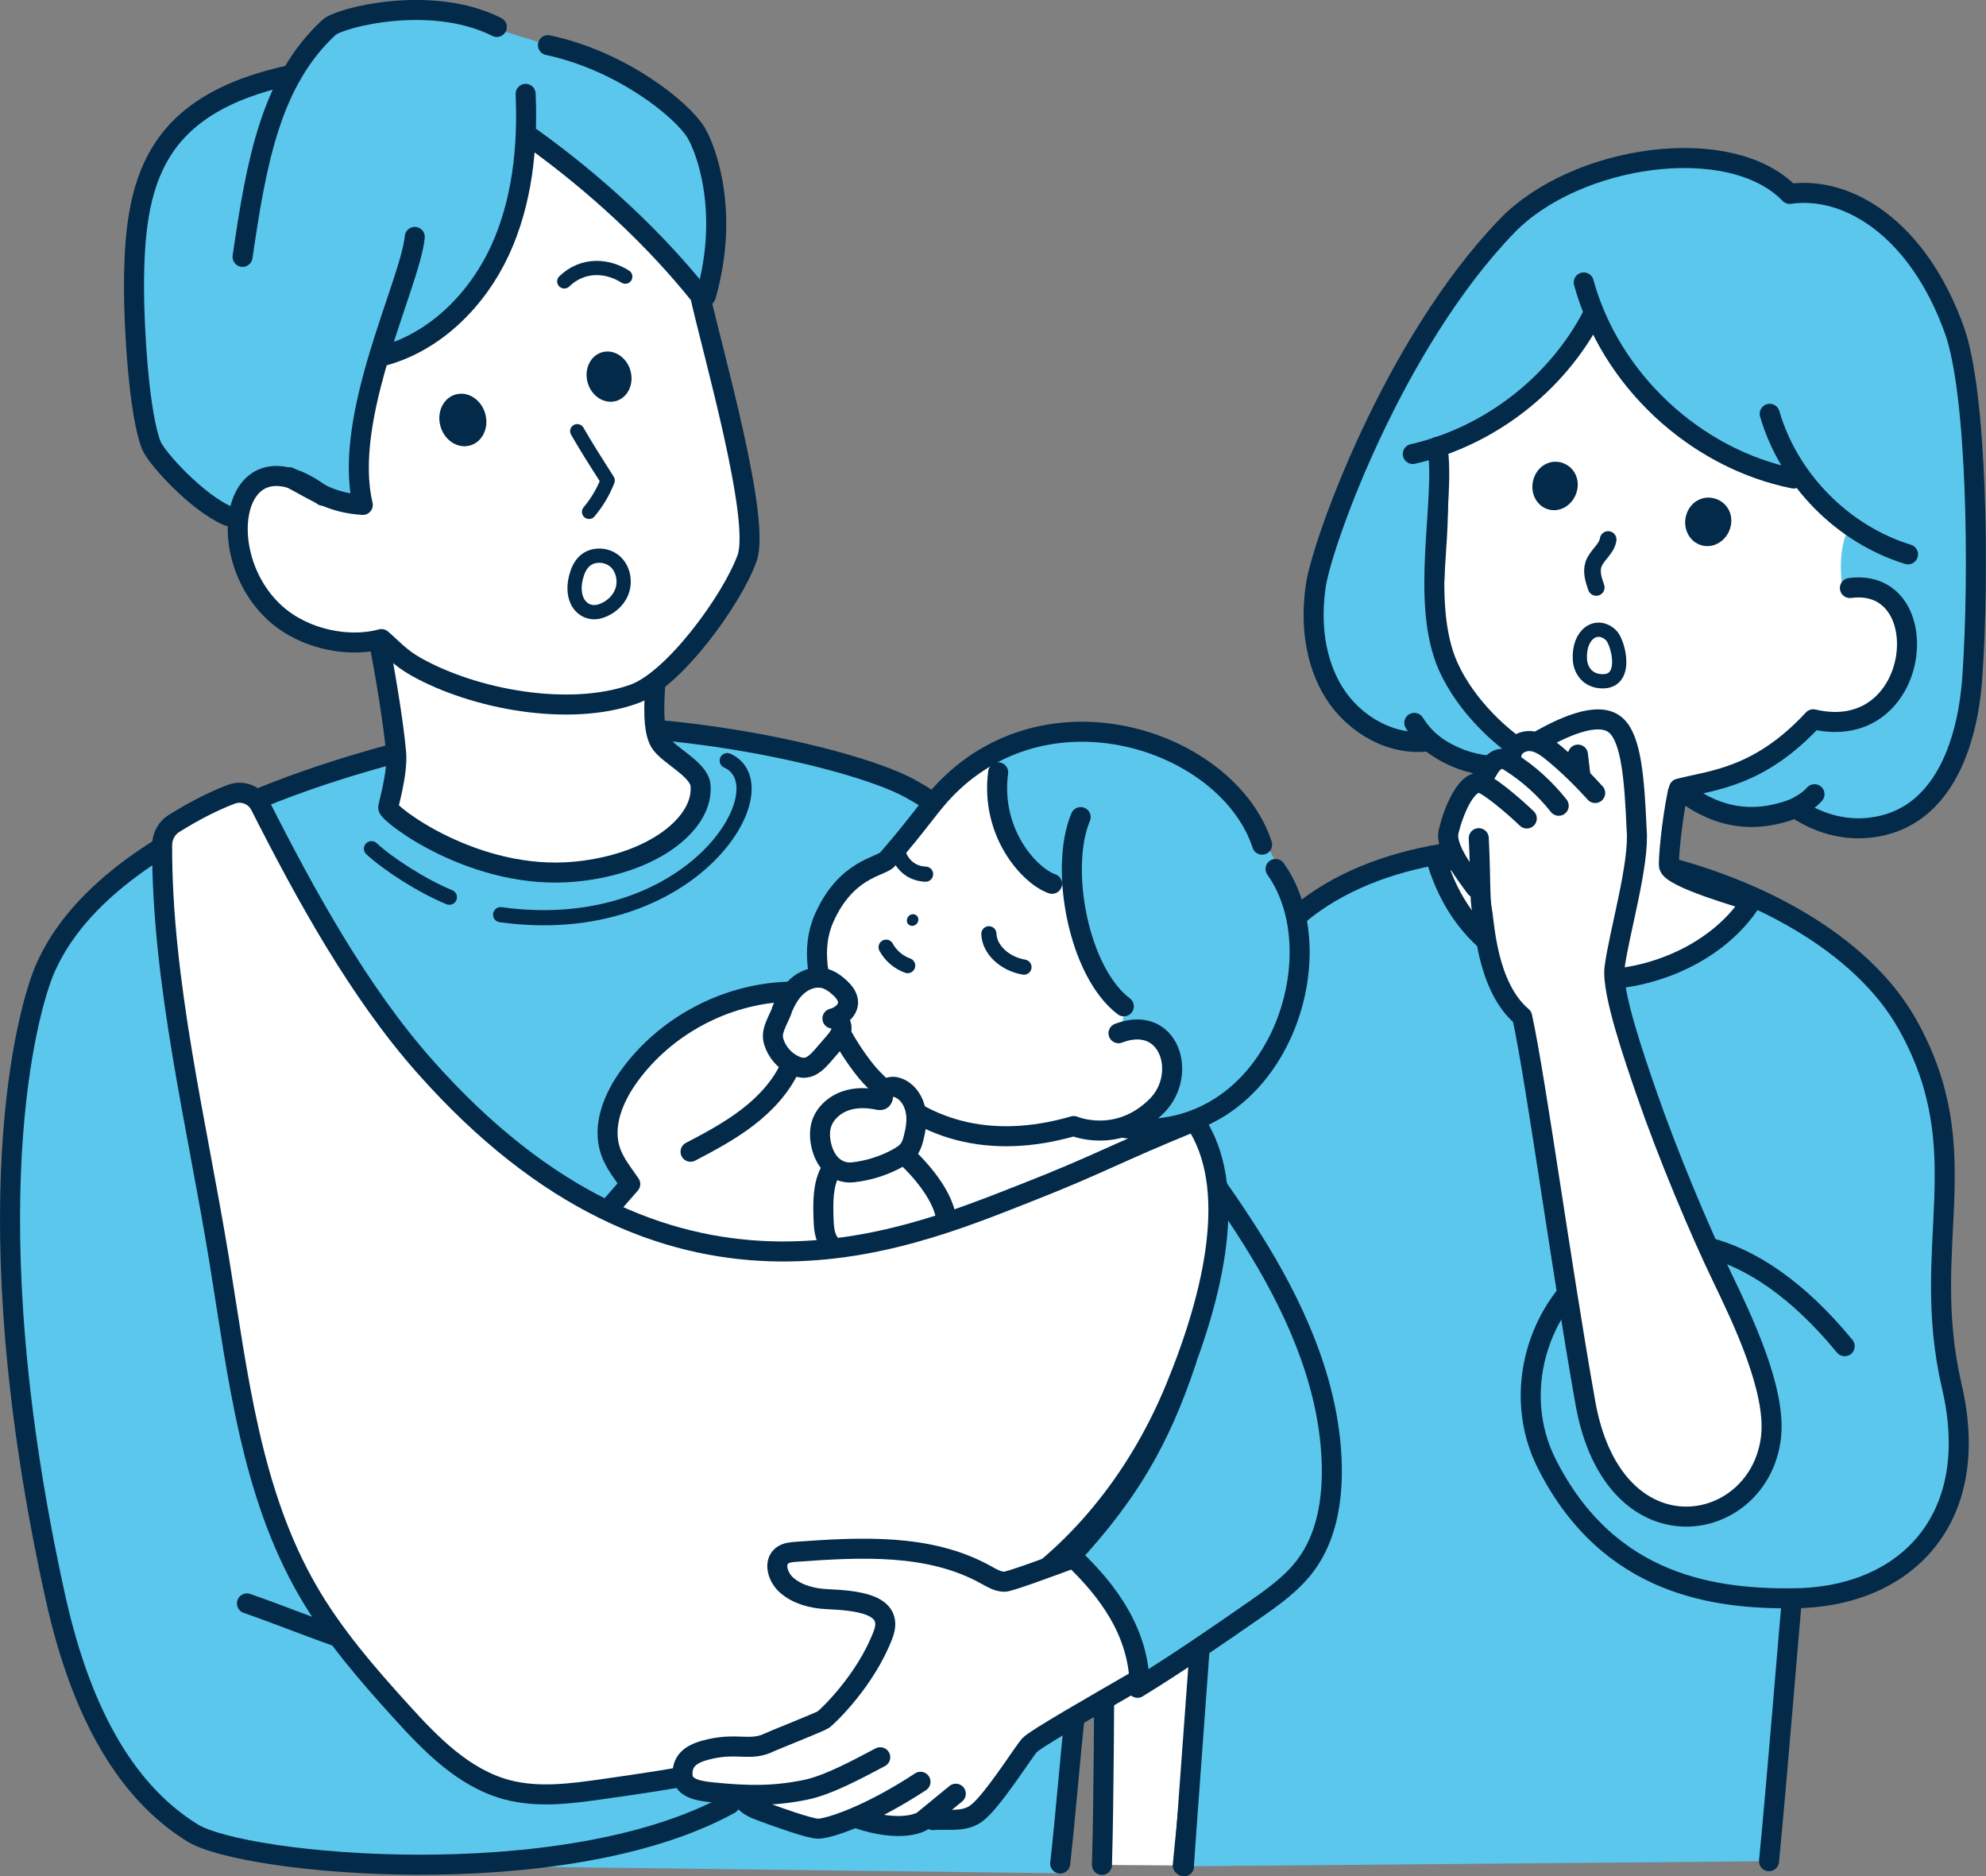 <?xml version="1.0" encoding="UTF-8"?> <svg xmlns="http://www.w3.org/2000/svg" id="_レイヤー_2" data-name="レイヤー 2" viewBox="0 0 171.61 162.1"><rect x="0" y="0" width="171.61" height="162.1" fill="#808080" stroke="none"/><defs><style> .cls-1 { stroke-width: 1.44px; } .cls-1, .cls-2, .cls-3, .cls-4, .cls-5, .cls-6 { stroke: #032a49; stroke-linecap: round; stroke-linejoin: round; } .cls-1, .cls-2, .cls-5, .cls-6 { fill: none; } .cls-7 { fill: #032a49; } .cls-8, .cls-4 { fill: #fff; } .cls-9, .cls-3 { fill: #5bc7ed; } .cls-2 { stroke-width: 1.23px; } .cls-3, .cls-4, .cls-6 { stroke-width: 1.73px; } .cls-5 { stroke-width: 1.31px; } </style></defs><g id="_レイヤー_1のコピー" data-name="レイヤー 1のコピー"><g><g><path class="cls-4" d="m95.22,161.11c.35-12.49-.04-27.52.93-36.53.07-.69,6.49-.9,9.72-.58l-3.67,37.16"></path><path class="cls-3" d="m102.31,161.23c-.03-.24.77-10.54,1.97-27.44.03-.47-4.83,1.51-9.34-4.88-8.76-12.42,7.84-43.42,18.7-50.97,14.03-9.75,43.3-3.48,51.18,10.55,6.23,11.11.97,18.98,3.84,31.3,2.71,11.62-4.17,18.28-13.82,18.29-.27,2.95-1.27,15.41-1.98,22.71"></path><path class="cls-6" d="m154.95,138.08c-6.52.05-15.91-.94-21.3-11.64-6.17-12.23,9.38-30.04,25.75-10.14"></path><path class="cls-4" d="m161.84,50.59c5.95-.12,5.06,7.83.53,10.66-1.94,1.21-3.25,1.83-5.41,1.1-3.09,5.32-7.73,5.58-11.98,6.07-.53,2.53-.84,5.97-.76,6.4.2,1.05,6.61,2.83,7.12,3.03-5.46,8.57-22.81,10.64-27.16-3.38,3.95-.57,7.66-.67,7.95-1.18.43-.74.88-4.7,1.04-7.37-2.91-1.55-5.88-3.38-7.56-6.23-1.65-2.79-1.82-6.2-1.68-9.44.15-3.24.57-6.51.14-9.67-.48-.78.15-1.75.78-2.41,3.95-4.21,8.55-8.27,11.83-12.43.33-.46.99-.58,1.53-.42s.98.56,1.36.98c1.59,1.78,2.4,4.11,3.73,6.09,1.34,2.01,3.18,3.63,5.13,5.05,1.55,1.12,3.29,2.16,5.2,2.13,1.09-.01,2.27-.36,3.23.16.87.47,1.25,1.49,1.79,2.31.53.8,1.26,1.47,2.11,1.92.6.32,1.29.55,1.72,1.08.57.7.52,1.75.12,2.56s.1,1.94-.76,2.97Z"></path><path class="cls-9" d="m159.84,45.51c.46.22,4.05,2.02,4.54,2.17-.78,1.04-.51,3.07-.51,3.07l-4.71-.31s-.46-3.11.68-4.92Z"></path><path class="cls-9" d="m163.96,47.87c-4.63-2.59-7.03-4.42-7.77-6.2-7.71-1.59-15.86-7.31-18.42-14.29-2.99,5.52-9.24,9.95-13.55,11.79,1.05,5.45-1.58,12.83.94,18.44,1.47,3.26,4.53,6.31,7.54,7.99-2.96,1.14-6.5.62-9.19-1.56-3.2.46-6.46-1.41-8.19-4.14-1.73-2.73-2.09-6.16-1.6-9.36.57-3.7,6.71-20.88,16.53-31.03,5.92-6.11,19.24-8.09,24.41-2.75,4.98-.72,11.07,2.96,14.23,11.77,1.95,5.42,2.17,21,1.55,29.93-.16,2.29-1,12.4-9.13,13.08-3.55.3-6.13-1.73-6.13-1.73-4.06,1.6-7.32.58-10.09-1.67,2.86-.74,6.91-.93,11.6-5.99,9.46,2.23,10.8-12.37,3.17-11.34"></path><path class="cls-6" d="m124.21,38.6c.74,4.63-1.58,13.4.94,19,1.47,3.26,4.53,6.31,7.54,7.99-2.96,1.14-6.5.62-9.19-1.56-3.2.46-6.46-1.41-8.19-4.14-1.73-2.73-2.09-6.16-1.6-9.36.57-3.7,6.71-20.88,16.53-31.03,5.92-6.11,19.24-8.09,24.41-2.75,4.98-.72,11.07,2.96,14.23,11.77,1.95,5.42,2.17,21,1.55,29.93-.16,2.29-1,12.4-9.13,13.08-3.55.3-6.13-1.73-6.13-1.73-4.06,1.6-7.32.58-10.09-1.67,2.86-.74,6.91-.93,11.6-5.99,9.46,2.23,10.8-12.37,3.17-11.34"></path><path class="cls-6" d="m155,69.88c.8-.42,1.32-.74,1.79-1.27"></path><path class="cls-6" d="m123.88,64.31c-.65-.48-1.24-1.18-1.67-1.86"></path><path class="cls-6" d="m122.08,39.22c6.63-1.51,12.5-6.06,15.6-12.11"></path><path class="cls-6" d="m136.85,24.4c2.3,8.4,9.61,15.22,18.14,16.94"></path><path class="cls-6" d="m152.92,35.75c1.65,5.68,6.3,10.4,11.95,12.14"></path><path class="cls-1" d="m138.96,46.61c-.12.83-1,1.35-1.27,2.15-.21.65.01,1.35.24,1.99"></path><path class="cls-2" d="m138.2,58.84c-1.11-.13-1.63-1.03-1.68-1.84-.14-2.26,1.49-3.27,2.69-2.12.63.6,1.59,4.26-1,3.96Z"></path><path class="cls-7" d="m136.25,42.47c.32-1.14-.3-2.22-1.33-2.51s-2.1.33-2.42,1.47.26,2.29,1.3,2.58,2.13-.4,2.45-1.54Z"></path><path class="cls-7" d="m149.52,45.57c.32-1.14-.31-2.22-1.37-2.51s-2.13.32-2.45,1.46c-.32,1.14.28,2.29,1.33,2.59s2.17-.39,2.49-1.53Z"></path><g><path class="cls-8" d="m140.57,63.69c-1.29-3.48-8.06.19-8.26.3-.28.15-2.4,1.46-2.7,1.53-1.04.22-1.13,1.92-2.14,2.23-.13.04-.27.05-.39.12-.17.1-.27.28-.36.46-.56,1.15-1.05,2.33-1.46,3.53-.25.73-.45,1.35,2.53,5.27.35,8.71,3.22,9.48,3.58,10.42,0,0,1.86,11.39,3.54,22.27,1.99,12.81,2.57,22.21,13.42,20.42,7.23-1.19,3.7-13.41-2.78-27.47-4.57-9.93-6.24-17.36-6.11-17.86,2.66-10.7,1.55-20.07,1.12-21.22Z"></path><path class="cls-6" d="m136.56,66.97l-.21-1.78"></path><path class="cls-6" d="m137.84,68.51c-1.09-1.21-2.26-2.35-3.51-3.4-.59-.49-1.23-.99-1.99-1.08s-1.64.38-1.72,1.14"></path><path class="cls-6" d="m134.69,69.61c-1.18-1.49-2.61-2.79-4.22-3.8-.17-.11-.35-.22-.55-.25-.48-.08-.91.29-1.18.69s-.46.86-.83,1.18"></path><path class="cls-6" d="m131.93,70.71c-1.12-1.08-3.51-3.12-4.13-3.1-1.51.04-2.61,3.88-2.66,4.45-.11,1.44,1.61,3.58,2.37,4.63"></path><path class="cls-6" d="m127.78,72.41c.18,3.7.07,5.13.28,6.23s.41,6.61,3.47,9.19c1.18,5.39,3.3,21.15,5.46,33.35,2.45,13.84,15.13,11.43,16.05,2.91.43-4.04-2.46-10.08-4.22-13.73-1.95-4.05-4.67-10.49-6.59-16.05-.96-2.79-2.98-8.59-2.72-10.69.37-2.94,2.19-9.03,1.91-11.98-.19-4.38-.46-7.86-1.83-9.01-1.54-1.3-4.78.32-6.76,1.45"></path></g></g><g><path class="cls-9" d="m40.93,161.21l50.54.62c.47-.73.42-7.13.43-12.89.16-.52.64-.9,1.11-1.23,1.52-1.06,3.21-1.86,4.99-2.38,3.83-1.86,7.03-3.94,10.24-6.16,1.67-1.16,3.37-2.35,4.58-3.98,1.79-2.41,2.31-5.56,2.24-8.56-.14-6.6-2.83-12.91-6.25-18.56s-7.6-10.8-11.16-16.36c-5.53-8.63-10.06-18.73-19.07-23.62-5.49-2.98-25.65-7.34-38.92-4.37-7.8,1.75-30.18,7.2-35.76,19.91-1.54,3.51-7.49,28.68,2.5,61.16,1.43,4.65,7.48,12.13,10.44,13.2,3.48,2.25,24.08,3.22,24.08,3.22Z"></path><path class="cls-6" d="m63.07,155.85c-14.31,7.88-41.95,5.27-46.43,2.5-5.39-3.33-9.52-9.76-11.87-20.44-7.31-33.19-2.4-50.76-.85-54.27,5.58-12.7,27.96-18.16,35.76-19.91,13.26-2.97,33.43,1.39,38.92,4.37,9.01,4.89,13.54,14.99,19.07,23.62,3.56,5.56,7.74,10.71,11.16,16.36s6.11,11.96,6.25,18.56c.06,3-.45,6.15-2.24,8.56-1.21,1.63-2.91,2.82-4.58,3.98-3.2,2.22-6.41,4.44-9.97,6.63-.44-4.17-2.39-8.17-5.79-11.33,4.9-5.33,7.67-9.87,10.02-16.95"></path><path class="cls-6" d="m92.93,147.7c-.44,3.81-.88,9.49-1.32,13.29"></path><path class="cls-6" d="m29.63,141.56c-3.06-1.06-5.23-1.97-8.29-3.04"></path><path class="cls-8" d="m92.77,97.28c-7.27,2.11-13.26.34-17.59-4.33-1.47-1.59-6.29-8.42-3.98-13.63,1.91-4.32,4.91-4.43,5.47-5.07,2.84-3.26,3.7-4.73,5.1-6.15,9.2-9.34,24.42-3.92,27.53,4.71,1.45,2.55,2.92,5.23,3.08,8.16.1,1.75-.27,3.49-.7,5.19-.52,2.07-1.13,4.15-2.27,5.96-2.54,4.06-7.01,6.1-11.74,5.25-1.49.59-2.73.57-4.9-.08Z"></path><path class="cls-8" d="m99.82,98.2c-9.31,5.35-19.78,8.33-25.67,9.44-12.77,2.42-19.81-1.49-21.83-2.88.56-.52,1.72-1.66,2.09-2.34-4.85-6.07,2.56-16.27,13.74-16.78-1.27,2.97-1.76,6.88,1.37,6.36,1.54-.26,2.05-2.29,3.4-3.1,1.08,1.99,2.16,3.67,3.77,5.26-2.22.69-6.75.94-5.7,5.54.88,3.84,8.57,1.04,8.45-3.21,4.94,2.18,12.53,1.19,12.53,1.19,3.33.09,7.53.29,7.85.51Z"></path><path class="cls-4" d="m103.24,96.86c3.84,5.63,1.68,14.92-1.68,23.08s-8.79,14.5-14.97,18.33c-5.68,3.52-10.02,9.34-16.15,11.99-5.76,2.49-12.06,3.41-18.28,4.29-2.78.4-5.66.79-8.38.06-3.7-1-6.54-3.91-9.11-6.75-2.94-3.24-5.82-6.56-8.02-10.34-4.99-8.57-6.1-18.75-7.69-28.54-1.9-11.7-4.99-24.08-4.95-35.96,0-.77.39-1.49,1.04-1.89,1.56-.97,3.26-1.88,4.93-2.51.96-.37,2.04.05,2.51.97,3.92,7.74,8.52,16.11,14.19,22.51,21.05,23.79,41.15,15.2,51.87,11,6.44-2.52,7.84-3.47,14.69-6.25Z"></path><path class="cls-9" d="m99.47,97.06c4.65.32,7.4-.89,9.94-4.95,1.13-1.81,1.75-3.89,2.27-5.96.43-1.7.8-3.44.7-5.19-.17-2.93-1.63-5.61-3.08-8.16-2.71-7.51-13.98-10.15-22.3-8.4-2.88,1.31-.05,11.31,5.74,12.41.23,3.66,1.84,8,4.53,10.49-.29.59-.37,1.27-.24,2.01,8.36-.18,2.1,7.75,2.44,7.75Z"></path><path class="cls-6" d="m86.25,66.72c-.69,5.26,2.75,8.98,4.66,9.63"></path><path class="cls-6" d="m93.38,70.59c-1.86,4.43-.2,13.38,3.73,16.35"></path><path class="cls-6" d="m68.25,92.23c-.82,1.73-2.16,3.16-3.68,4.32s-3.21,2.07-4.9,2.95"></path><path class="cls-6" d="m67.96,85.68c-5.31.21-10.46,2.96-13.58,7.26-1.37,1.88-2.37,4.3-1.63,6.5.35,1.04,1.07,1.92,1.71,2.85l-1.65,1.89"></path><path class="cls-6" d="m71.78,101.12c-.69,1.23-.66,2.73-.62,4.14.03.76.07,1.57.54,2.17"></path><path class="cls-6" d="m78.54,100.12c1.75,1.7,3.17,3.79,3.24,5.42"></path><path class="cls-6" d="m110.22,75.07c5.42,7.57-.04,23.71-12.94,22.4"></path><path class="cls-6" d="m109.06,72.97c-2.87-8.8-18.09-14.21-27.28-4.87-1.4,1.42-2.26,2.89-5.1,6.15-.56.64-3.56.76-5.47,5.07-2.31,5.2,2.52,12.04,3.98,13.63,4.32,4.67,10.31,6.44,17.59,4.33,0,0,3.81,1.62,7.18-1.74,2.7-2.7,1.12-7.97-3.31-6.28"></path><path class="cls-4" d="m67.54,87.3c.31-.77.7-1.52,1.32-2.08s1.47-.89,2.28-.72c.56.12,1.04.47,1.46.86.34.32.66.73.68,1.19.03.71-.65,1.27-1.35,1.44.45-.09.83.42.79.88s-.34.84-.64,1.19c-.33.39-.67.78-1.01,1.17-.41.46-.88.95-1.49,1.01-.32.03-.65-.06-.94-.2-.85-.39-1.51-1.16-1.78-2.05s.27-1.62.7-2.68Z"></path><path class="cls-4" d="m73.68,101.28c1.38-.15,2.73-.58,3.95-1.26.33-.19.66-.4.89-.7.22-.29.33-.64.42-.99.2-.77.33-1.58.18-2.36s-.59-1.54-1.3-1.9c-.27-.14-.57-.22-.87-.16s-.56.29-.62.58c-.03.19,0,.45-.19.53-.08.03-.17.01-.25,0-.94-.2-1.94-.23-2.85.09s-1.71,1.01-2.03,1.92c-.23.67-.18,1.4,0,2.08.16.57.42,1.13.85,1.54s1.06.71,1.81.63Z"></path><path class="cls-5" d="m76.57,81.83c.39.73,1.07,1.31,1.86,1.59"></path><path class="cls-5" d="m85.45,80.67c.03,1.34,1.35,2.6,3.03,2.88"></path><path class="cls-5" d="m79.98,75.52c-.93-.04-1.82-.5-2.31-1.63"></path><ellipse class="cls-7" cx="78.86" cy="79.49" rx=".52" ry=".48" transform="translate(-32.73 88.72) rotate(-49.96)"></ellipse><path class="cls-8" d="m63.04,155.15c-1.53-.1-3.87-.87-4.07-1.74-.34-1.46,1.44-2.01,2.55-2.23,3.19-.62,9.48-2.4,9.78-2.62.32-.23,3.48-3.33,5-7.34,1.02-2.69-2.37-2.94-4.87-3.06-2.85-.14-5.99-3.18-3.87-3.75,11.21-3.02,18.63,2.23,19.22,2.24.44,0,4.02-1.33,5.99-2.07,1.67,1.25,3.21,2.73,4.28,4.52s1.66,3.92,1.36,5.99c-2.63,1.92-8.88,5.31-9.3,5.68-.54.47-3.46,5.32-5.13,6.16-3.67,1.84-8.64.02-9.96.08-1.12.04-2.13.69-3.24.83-2.07.28-6.81-2.64-7.75-2.7Z"></path><path class="cls-6" d="m76.06,151.81c-1.85.97-4.49,2.43-6.53,2.83-2.66.53-4.9.52-7.98.2-1.06-.11-2.5-.3-2.57-1.44-.09-1.52,1.04-2,2.4-2.31,2.41-.54,3.51.23,5.13-.58.32-.16,4.36-1.75,4.65-1.96.32-.23,3.63-3.33,5.15-7.34,1.02-2.69-2.37-2.94-4.87-3.06-1.25-.06-2.54-.39-3.48-1.22-.73-.64-1.15-1.92-.39-2.53.34-.27.8-.31,1.23-.34,5.56-.4,11.48-.73,16.36,1.97.51.28,1.04.61,1.63.62.44,0,4.03-1.33,5.98-2.05,1.51,1.43,2.89,3.02,3.93,4.82s1.71,3.84,1.76,5.92"></path><path class="cls-6" d="m79.54,153.93c-4.51,2.96-7.96,4.05-8.84,4.05-.76,0-3.67-1.06-4.81-1.48-.69-.25-1.44-.55-1.78-1.2"></path><path class="cls-6" d="m82.59,154.96c-.95.78-1.89,1.55-2.84,2.33-.13.11-1.83,1.1-5.71-.21"></path><path class="cls-8" d="m56.69,59.1c3.33-2.23,6.53-7.24,7.85-10.86,1.22-3.35-2.98-17.86-4.05-22.7-3.95-4.94-9-9.63-14.81-13.68-.21,2.48-.43,5-1.25,7.35-1.82,5.23-6.54,9.14-11.78,10.27-.55,4.59-1.45,9.13-4.75,13.34-9.69-8.24-11.96,14.28,4.89,12.48,1.32,4.57,2.25,10.16.69,14.68,16.61,12.31,30.24.39,26.91-2.83-1.73-1.67-3.66-3.22-3.7-3.37-.05-.16-.19-3.51,0-4.68Z"></path><path class="cls-6" d="m98.02,145.31c-3.28,1.9-8.58,4.92-9.07,5.47-.4.44-2.45,3.64-3.81,5.14-.32.35-.65.7-1.06.92-1.03.57-2.3.29-3.48.4"></path><path class="cls-9" d="m25.29,6.65c-14.86,2.22-13.16,13.68-13.45,19.18-.32,6.14.05,16.82,8.64,19.39.32-1.72,1.29-3.3,2.67-4.38,2.39,1.4,4.92,2.43,7.55,2.84.28-4.59.86-7.82,1.84-12.31,8.82-5.57,10.62-5.67,13-19.81,5.64,4.57,10.71,9.18,15.42,14.12,5.24-18.07-11.15-21.07-14.16-21.97C36.33.58,35.8-.48,28.96,2.46c-2.24.96-2.89,1.25-3.67,4.19Z"></path><path class="cls-6" d="m35.84,20.47c-.38,4.02-6.31,15.53-4.49,23.15-2.73-.19-3.94-1.1-6.35-2.39"></path><path class="cls-6" d="m42.93,2.33c-5.7-2.87-13.59-.79-14.48.02-5.05,4.64-6.3,11.67-7.49,19.84"></path><path class="cls-6" d="m45.42,8.11c.2,4.62-.29,9.36-2.23,13.56-1.95,4.19-5.5,7.79-9.95,9.04"></path><path class="cls-6" d="m25.19,6.46c-12.05,2.58-13.61,9.31-13.61,18.42,0,3.57.44,10.96,1.5,13.6.42,1.05,3.87,4.9,6.63,6.1"></path><path class="cls-6" d="m47.35,3.9c6.42,1.37,11.6,5.59,12.79,7.55.88,1.45,2.92,6.89.85,14.12"></path><path class="cls-6" d="m56.61,59.3c-.19,2.84,0,4.07.41,4.8.62,1.09,3.38,2.33,3.51,3.72.32,3.27-4.03,6.82-10.81,7.48-8.67.84-16.21-5-16.18-5.53.01-.21.84-3.01.69-4.72-.22-2.66-1.08-7.66-1.48-9.59"></path><path class="cls-5" d="m43.26,79.02c16.56,2.29,24.53-11.09,19.58-13.31"></path><path class="cls-5" d="m38.83,77.51c-2.35-.96-5.25-2.83-6.73-4.19"></path><path class="cls-6" d="m27.91,42.83c-8.52-6.44-10.04,7.08-2.51,11.31,2.76,1.55,5.76,1.58,7.56,1.07.92.78,1.58,1.6,2.99,2.39,5.01,2.82,13.21,4.35,18.8,2.37,3.46-1.22,8.48-8.11,9.8-11.73,1.22-3.35-2.98-17.86-4.05-22.7-3.95-4.94-9-9.63-14.55-13.62"></path><path class="cls-2" d="m48.76,24.31c1.65-1.59,3.79-1.36,5.27-.41"></path><path class="cls-2" d="m51.89,52.8c.88-.28,1.64-.97,1.9-1.86s0-1.93-.72-2.5-1.86-.6-2.54.02c-.39.35-.61.85-.74,1.35-.19.7-.22,1.47.09,2.12s1.06,1.17,2,.87Z"></path><path class="cls-2" d="m49.88,37.25c.86,1.48,1.45,2.41,2.63,4.26-.38.98-.93,1.9-1.61,2.71"></path><ellipse class="cls-7" cx="39.99" cy="36.28" rx="2.01" ry="2.29" transform="translate(-8.5 12.54) rotate(-16.13)"></ellipse><ellipse class="cls-7" cx="52.63" cy="32.54" rx="1.92" ry="2.19" transform="translate(-6.97 15.9) rotate(-16.13)"></ellipse></g></g></g></svg> 